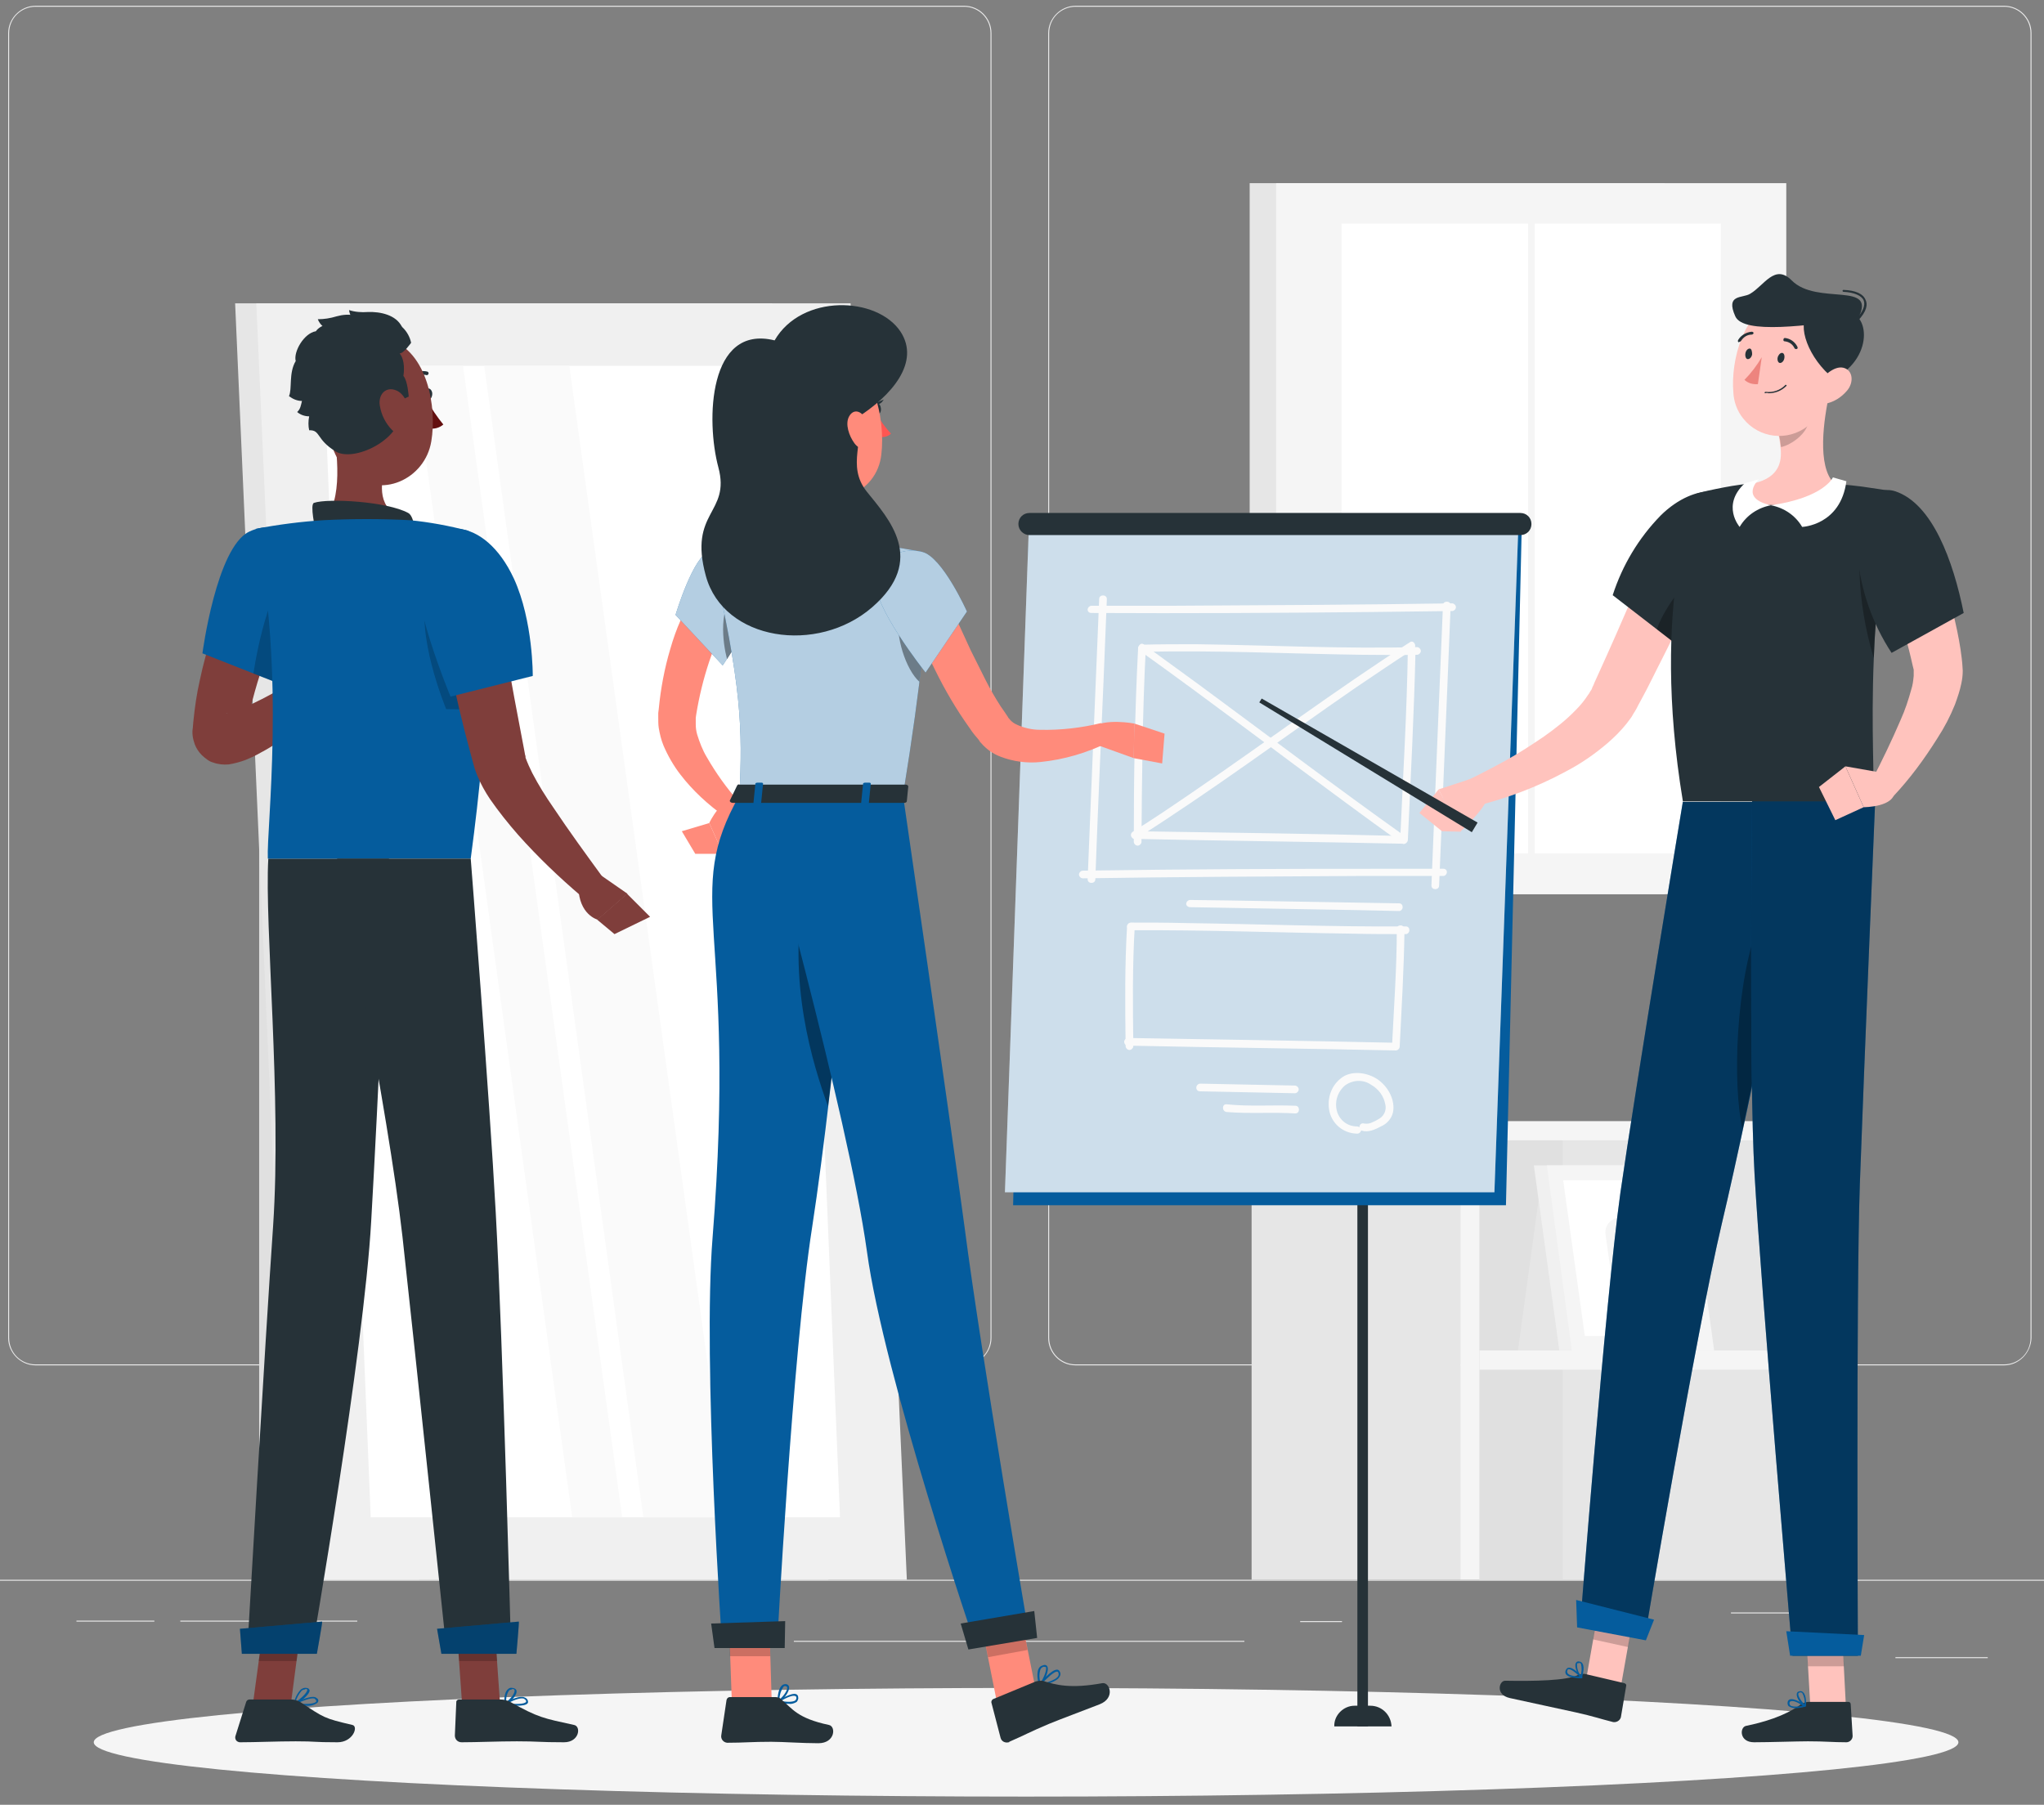 <?xml version="1.0" encoding="UTF-8"?> <svg xmlns="http://www.w3.org/2000/svg" xmlns:xlink="http://www.w3.org/1999/xlink" version="1.1" id="Layer_1" x="0px" y="0px" viewBox="0 0 425.1 375.4" style="enable-background:new 0 0 425.1 375.4;" xml:space="preserve"><rect x="0" y="0" width="425.1" height="375.4" fill="#808080" stroke="none"/> <style type="text/css"> .st0{fill:#EBEBEB;} .st1{fill:#E0E0E0;} .st2{fill:#E6E6E6;} .st3{fill:#F0F0F0;} .st4{fill:#FFFFFF;} .st5{fill:#FAFAFA;} .st6{fill:#F5F5F5;} .st7{fill:#263238;} .st8{fill:#055C9D;} .st9{opacity:0.2;fill:#055C9D;enable-background:new ;} .st10{fill:#FFC3BD;} .st11{opacity:0.2;enable-background:new ;} .st12{opacity:0.4;enable-background:new ;} .st13{opacity:0.3;enable-background:new ;} .st14{fill:#ED847E;} .st15{fill:#FF8B7B;} .st16{fill:#FF5652;} .st17{opacity:0.7;fill:#FFFFFF;enable-background:new ;} .st18{fill:#7F3E3B;} .st19{opacity:0.3;} .st20{fill:#630F0F;} </style> <g id="freepik--background-complete--inject-69"> <rect x="-36.6" y="328.6" class="st0" width="500" height="0.2"></rect> <rect x="360" y="335.4" class="st0" width="26" height="0.2"></rect> <rect x="270.4" y="337.2" class="st0" width="8.7" height="0.2"></rect> <rect x="394.2" y="344.7" class="st0" width="19.2" height="0.2"></rect> <rect x="15.9" y="337.1" class="st0" width="16.2" height="0.2"></rect> <rect x="37.5" y="337.1" class="st0" width="36.8" height="0.2"></rect> <rect x="165.1" y="341.3" class="st0" width="93.7" height="0.2"></rect> <path class="st0" d="M200.4,284H7.4c-3.1,0-5.7-2.6-5.7-5.7V6.9c0-3.1,2.6-5.7,5.7-5.7h193.1c3.2,0,5.7,2.6,5.7,5.7c0,0,0,0,0,0 v271.4C206.2,281.4,203.6,284,200.4,284z M7.4,1.4c-3,0-5.5,2.4-5.5,5.5v271.4c0,3,2.4,5.5,5.5,5.5h193.1c3,0,5.5-2.4,5.5-5.5V6.9 c0-3-2.4-5.5-5.5-5.5H7.4z"></path> <path class="st0" d="M416.8,284H223.7c-3.2,0-5.7-2.6-5.7-5.7V6.9c0-3.1,2.6-5.7,5.7-5.7h193.1c3.1,0,5.7,2.5,5.7,5.7v271.4 C422.4,281.4,419.9,284,416.8,284z M223.7,1.4c-3,0-5.5,2.4-5.5,5.5v271.4c0,3,2.4,5.5,5.5,5.5h193.1c3,0,5.5-2.4,5.5-5.5V6.9 c0-3-2.4-5.5-5.5-5.5H223.7z"></path> <rect x="53.9" y="112.9" class="st1" width="33.3" height="215.7"></rect> <polygon class="st2" points="172.3,328.6 60.6,328.6 48.9,63.1 160.6,63.1 "></polygon> <polygon class="st3" points="188.6,328.6 65.1,328.6 53.3,63.1 176.9,63.1 "></polygon> <polygon class="st4" points="77.1,315.6 67.3,76.1 164.8,76.1 174.7,315.6 "></polygon> <polygon class="st5" points="119,315.6 85.9,76.1 96.3,76.1 129.4,315.6 "></polygon> <polygon class="st5" points="133.8,315.6 100.7,76.1 118.4,76.1 151.6,315.6 "></polygon> <rect x="260.3" y="233.2" class="st2" width="43.4" height="95.4"></rect> <rect x="303.7" y="233.2" class="st6" width="76.4" height="95.4"></rect> <rect x="307.7" y="237.2" class="st2" width="68.4" height="91.4"></rect> <rect x="307.7" y="237.2" class="st1" width="17.3" height="91.4"></rect> <rect x="307.7" y="280.9" class="st6" width="70.5" height="4"></rect> <polygon class="st2" points="330.7,280.9 315.7,280.9 320.2,248 330.7,248 "></polygon> <polygon class="st3" points="352.7,280.9 324.3,280.9 319,242.4 347.4,242.4 "></polygon> <polygon class="st6" points="356.5,280.9 326.9,280.9 321.7,242.4 351.2,242.4 "></polygon> <polygon class="st4" points="329.6,277.9 325.1,245.5 348.6,245.5 353.1,277.9 "></polygon> <path class="st6" d="M335.4,267.4l-1.5-10.7c-0.2-1.6,0.9-3.1,2.6-3.4c0.1,0,0.3,0,0.4,0h2.9c1.5,0,2.7,1.1,3,2.6l1.5,10.7 c0.2,1.6-0.9,3.2-2.6,3.4c-0.1,0-0.3,0-0.4,0h-2.9C336.9,270,335.7,268.9,335.4,267.4z"></path> <rect x="259.9" y="38.1" class="st2" width="86.3" height="147.9"></rect> <rect x="265.4" y="38.1" class="st6" width="106.1" height="147.9"></rect> <rect x="279" y="46.5" class="st4" width="78.9" height="131"></rect> <rect x="317.8" y="45.1" class="st6" width="1.4" height="134"></rect> </g> <g id="freepik--Shadow--inject-69"> <ellipse id="freepik--path--inject-69" class="st6" cx="213.4" cy="362.4" rx="193.9" ry="11.3"></ellipse> </g> <g id="freepik--Board--inject-69"> <rect x="282.3" y="109.7" class="st7" width="2.2" height="249.4"></rect> <path class="st7" d="M281.7,354.8h3.3c2.4,0,4.3,1.9,4.4,4.3c0,0,0,0,0,0h-11.9C277.4,356.8,279.4,354.8,281.7,354.8z"></path> <polygon class="st8" points="210.7,250.7 313.2,250.7 316.5,109 214,109 "></polygon> <polygon class="st4" points="209,248 310.8,248 315.8,109 214,109 "></polygon> <polygon class="st9" points="209,248 310.8,248 315.8,109 214,109 "></polygon> <path class="st7" d="M214.1,111.3h102.1c1.3,0,2.3-1,2.3-2.3c0,0,0,0,0,0l0,0c0-1.3-1-2.3-2.3-2.3c0,0,0,0,0,0H214.1 c-1.3,0-2.3,1-2.3,2.3c0,0,0,0,0,0l0,0C211.8,110.3,212.9,111.3,214.1,111.3C214.1,111.3,214.1,111.3,214.1,111.3z"></path> <path class="st5" d="M227.8,182.9c0.5-13.7,1.1-27.4,1.7-41.1l0.7-17.2c0-1-1.6-1-1.6,0c-0.6,13.7-1.1,27.4-1.7,41.1l-0.7,17.2 C226.2,183.9,227.8,183.9,227.8,182.9L227.8,182.9z"></path> <path class="st5" d="M227,127.5c19.5,0.1,39,0,58.5-0.2l16.5-0.2c0.4,0,0.8-0.4,0.8-0.8s-0.4-0.8-0.8-0.8 c-19.5,0.3-39,0.4-58.5,0.5H227c-0.4,0-0.8,0.4-0.8,0.8S226.5,127.5,227,127.5L227,127.5z"></path> <path class="st5" d="M300.1,125.9c-0.6,13.7-1.1,27.4-1.7,41.1l-0.7,17.2c0,1,1.6,1,1.6,0c0.6-13.7,1.1-27.4,1.7-41.1l0.7-17.2 C301.7,124.9,300.1,124.9,300.1,125.9L300.1,125.9z"></path> <path class="st5" d="M300.2,180.7c-19.5,0-39,0-58.5,0.2c-5.5,0.1-11,0.1-16.5,0.2c-0.4,0-0.8,0.4-0.8,0.8s0.4,0.8,0.8,0.8 c19.5-0.3,39-0.4,58.5-0.5c5.5,0,11,0,16.5,0c0.4,0,0.8-0.5,0.7-0.9C300.9,181,300.6,180.7,300.2,180.7L300.2,180.7z"></path> <path class="st5" d="M247.5,188.7l34.4,0.6l9.1,0.2c0.4,0,0.8-0.5,0.7-0.9c0-0.4-0.3-0.7-0.7-0.7l-35.4-0.6l-8.1-0.1 c-0.4,0-0.8,0.4-0.8,0.8S247.1,188.7,247.5,188.7L247.5,188.7L247.5,188.7z"></path> <path class="st5" d="M249.6,227l19.7,0.4c0.4,0,0.8-0.4,0.8-0.8c0-0.4-0.4-0.8-0.8-0.8l-19.7-0.4c-0.4,0-0.8,0.4-0.8,0.8 C248.8,226.7,249.1,227,249.6,227z"></path> <path class="st5" d="M255.1,231.3c4.7,0.4,9.5,0,14.3,0.3c1,0,1-1.6,0-1.6c-4.8-0.2-9.5,0.2-14.3-0.3 C254.1,229.6,254.1,231.2,255.1,231.3z"></path> <path class="st5" d="M237.5,135.6c15.3-0.4,30.6,0.4,45.9,0.6c3.8,0,7.5,0.1,11.3,0c0.4,0,0.8-0.4,0.8-0.8s-0.4-0.8-0.8-0.8 c-15.3,0.4-30.6-0.4-45.9-0.6c-3.8,0-7.5,0-11.3,0.1c-0.4,0-0.8,0.4-0.8,0.8S237.1,135.6,237.5,135.6L237.5,135.6z"></path> <path class="st5" d="M236.3,174.5c18.6,0.4,37.1,0.6,55.7,1c0.4,0,0.8-0.4,0.8-0.8c0.6-13.2,1.3-26.4,1.6-39.7 c0-0.4-0.5-0.8-0.9-0.7c-0.4,0-0.7,0.3-0.7,0.7c-0.2,13.2-1,26.4-1.6,39.7c0.3-0.3,0.5-0.5,0.8-0.8c-18.6-0.5-37.1-0.7-55.7-1 c-0.4,0-0.8,0.4-0.8,0.8S235.9,174.5,236.3,174.5z"></path> <path class="st5" d="M237.1,135.4c14.4,10.3,28.4,21,42.7,31.5c3.9,2.9,7.8,5.7,11.7,8.5c0.9,0.6,1.6-0.8,0.8-1.4 c-14.5-10.3-28.7-21.1-43.1-31.7c-3.8-2.8-7.6-5.5-11.4-8.3C237.1,133.5,236.3,134.9,237.1,135.4L237.1,135.4z"></path> <path class="st5" d="M293.2,133.6c-15.4,9.9-30.1,20.9-45.2,31.2c-4.1,2.8-8.2,5.6-12.4,8.2c-0.9,0.6-0.1,1.9,0.8,1.4 c15.6-9.9,30.4-20.9,45.6-31.4c4-2.7,8-5.4,12-8C294.8,134.4,294,133,293.2,133.6L293.2,133.6z"></path> <path class="st5" d="M237.4,175.1c0.1-13.4,0.2-26.9,0.9-40.3c0.1-1-1.5-1-1.6,0c-0.7,13.4-0.9,26.9-0.9,40.3 c0,0.4,0.4,0.8,0.8,0.8C237,175.9,237.4,175.5,237.4,175.1z"></path> <path class="st5" d="M235.2,193.5c15.3-0.1,30.6,0.5,45.9,0.7c3.8,0.1,7.5,0.1,11.3,0.1c0.4,0,0.8-0.5,0.7-0.9 c0-0.4-0.3-0.7-0.7-0.7c-15.3,0.1-30.6-0.5-45.9-0.7c-3.8-0.1-7.5-0.1-11.3-0.1c-0.4,0-0.8,0.4-0.8,0.8S234.8,193.5,235.2,193.5 L235.2,193.5L235.2,193.5z"></path> <path class="st5" d="M234.6,217.5c18.6,0.4,37.1,0.6,55.7,1c0.4,0,0.8-0.4,0.8-0.8c0.4-8.1,0.9-16.3,1-24.5c0-0.4-0.5-0.8-0.9-0.7 c-0.4,0-0.7,0.3-0.7,0.7c0,8.2-0.6,16.3-1,24.5l0.8-0.8c-18.6-0.4-37.1-0.7-55.7-1c-0.4,0-0.8,0.4-0.8,0.8 C233.8,217.1,234.1,217.5,234.6,217.5L234.6,217.5L234.6,217.5z"></path> <path class="st5" d="M235.7,217.6c-0.1-8.3-0.2-16.6,0.3-24.9c0.1-1-1.5-1-1.6,0c-0.5,8.3-0.4,16.6-0.3,24.9c0,0.4,0.4,0.8,0.8,0.8 C235.3,218.4,235.7,218,235.7,217.6z"></path> <path class="st5" d="M282.2,234.3c-1.9,0-3.5-1.2-4.1-3c-0.6-2,0-4.1,1.6-5.5c1.6-1.2,3.8-1.3,5.4-0.2c1.6,0.9,2.7,2.4,3,4.1 c0.3,1.1-0.2,2.3-1.1,2.9c-0.5,0.3-1,0.6-1.5,0.8c-0.5,0.3-1.2,0.4-1.8,0.3c-1-0.3-1.4,1.2-0.4,1.5c1.3,0.4,2.8-0.3,3.9-0.9 c1.2-0.5,2.2-1.6,2.5-2.9c0.5-2.5-0.9-5.1-2.8-6.6s-5-2.2-7.3-1c-2.4,1.4-3.6,4.1-3.2,6.9c0.4,2.9,2.9,5.1,5.9,5.1 c0.4,0,0.8-0.4,0.8-0.8C283,234.6,282.6,234.3,282.2,234.3L282.2,234.3z"></path> </g> <g id="freepik--character-3--inject-69"> <polygon class="st10" points="337.1,350.8 329.9,349.2 332.9,332.2 340.1,333.9 "></polygon> <path class="st7" d="M329.7,348.2l8.1,1.9c0.3,0.1,0.5,0.3,0.4,0.6l-1.1,6.5c-0.2,0.7-0.9,1.1-1.6,1c-2.8-0.7-4.1-1.2-7.7-2 c-2.2-0.5-10.7-2.3-13.8-3s-2.2-3.7-0.9-3.6c6,0.1,12.7,0,15.1-1.2C328.8,348.2,329.3,348.1,329.7,348.2z"></path> <polygon class="st11" points="340.1,333.9 332.9,332.2 331.3,341 338.6,342.6 "></polygon> <path class="st8" d="M350,166.7c0,0-10,60.4-13,81.4c-3.2,23-8.4,90.4-8.4,90.4l13.4,2.5c0,0,10.8-64.1,16.1-86.5 c5.8-24.3,18.4-87.7,18.4-87.7H350z"></path> <path class="st12" d="M350,166.7c0,0-10,60.4-13,81.4c-3.2,23-8.4,90.4-8.4,90.4l13.4,2.5c0,0,10.8-64.1,16.1-86.5 c5.8-24.3,18.4-87.7,18.4-87.7H350z"></path> <path class="st13" d="M366,191.4c-5.1,12.8-5.7,34.5-3.6,43.4c3.1-14.6,6.7-32.1,9.5-45.7C370.9,185.6,369.2,183.6,366,191.4z"></path> <polygon class="st8" points="342.3,341.2 328,338.5 327.8,332.8 344,336.9 "></polygon> <path class="st8" d="M326.9,348.9c0.7,0.1,1.3,0.2,2,0.2c0.1,0,0.1,0,0.2-0.1c0-0.1,0-0.1,0-0.2c-0.2-0.2-1.9-2.1-2.9-1.9 c-0.2,0-0.4,0.2-0.5,0.4c-0.2,0.3-0.2,0.7,0,1C326,348.6,326.4,348.8,326.9,348.9z M328.5,348.7c-1.4,0-2.3-0.3-2.5-0.7 c-0.1-0.2-0.1-0.4,0-0.6c0-0.1,0.1-0.2,0.2-0.2C326.7,347.1,327.8,348,328.5,348.7L328.5,348.7z"></path> <path class="st8" d="M328.8,349.1L328.8,349.1c0.1,0,0.2-0.1,0.2-0.1c0-0.1,0.7-2.1,0.1-3c-0.1-0.2-0.4-0.4-0.7-0.4 c-0.3-0.1-0.6,0.1-0.7,0.4C327.4,346.7,328.1,348.4,328.8,349.1L328.8,349.1z M328.5,345.9c0.1,0,0.3,0.1,0.3,0.2 c0.2,0.8,0.2,1.6-0.1,2.4c-0.5-0.7-0.8-1.6-0.7-2.5C328.1,346,328.3,345.9,328.5,345.9L328.5,345.9z"></path> <path class="st10" d="M357.7,110.1c-2.4,6.1-5,12-7.7,17.9c-1.4,3-2.7,5.9-4.2,8.8s-2.9,5.9-4.5,8.8l-0.6,1.1l-0.3,0.6l-0.4,0.7 c-0.3,0.4-0.5,0.9-0.8,1.3c-0.3,0.4-0.6,0.8-0.9,1.2c-1.2,1.5-2.5,2.8-4,4.1c-2.7,2.3-5.6,4.3-8.7,5.9c-5.9,3.2-12.3,5.6-18.8,7.2 l-1.8-5.3c2.7-1.3,5.6-2.8,8.3-4.3s5.3-3.2,7.8-4.9c2.4-1.7,4.7-3.5,6.7-5.6c0.9-0.9,1.8-2,2.5-3.1c0.2-0.2,0.3-0.5,0.5-0.8 c0.2-0.2,0.3-0.5,0.4-0.8l0.2-0.4l0.2-0.5l0.5-1.1c2.6-5.7,5.2-11.6,7.7-17.4l7.5-17.7L357.7,110.1z"></path> <path class="st7" d="M345.4,107.2c7.2-7.1,16.3-6.5,16.2,0.9c-1,10.8-6.7,17.5-12.1,26.6l-14.1-10.9 C337.4,117.6,340.8,111.9,345.4,107.2z"></path> <polygon class="st10" points="383.9,354.9 376.5,354.9 375.5,337.7 383,337.7 "></polygon> <path class="st7" d="M376.1,354h8.3c0.3,0,0.5,0.2,0.5,0.5c0,0,0,0,0,0l0.4,6.6c0,0.7-0.6,1.3-1.3,1.3c-2.9,0-4.3-0.2-8-0.2 c-2.2,0-8.1,0.2-11.2,0.2s-3-3.1-1.7-3.4c5.9-1.2,9.5-3,11.6-4.6C375.2,354.2,375.7,354,376.1,354z"></path> <polygon class="st11" points="383,337.7 375.5,337.7 376,346.6 383.5,346.6 "></polygon> <path class="st8" d="M364.4,166.3c0,0-0.7,56.7,0.5,77.9c1.3,23.2,7.9,100.2,7.9,100.2h13.6c0,0-0.4-75.1,0.4-98.1 c0.9-25,3.2-80,3.2-80L364.4,166.3z"></path> <path class="st12" d="M364.4,166.3c0,0-0.7,56.7,0.5,77.9c1.3,23.2,7.9,100.2,7.9,100.2h13.6c0,0-0.4-75.1,0.4-98.1 c0.9-25,3.2-80,3.2-80L364.4,166.3z"></path> <polygon class="st8" points="387,344.4 372.3,344.4 371.5,339.3 387.7,340.1 "></polygon> <path class="st8" d="M373.4,355.3c0.7,0,1.3-0.1,2-0.3c0.1,0,0.1-0.1,0.1-0.1c0-0.1,0-0.1-0.1-0.2c-0.2-0.2-2.3-1.6-3.2-1.2 c-0.2,0.1-0.4,0.3-0.4,0.5c-0.1,0.3,0,0.7,0.2,0.9C372.5,355.2,373,355.3,373.4,355.3z M374.9,354.8c-1.3,0.3-2.3,0.2-2.6-0.1 c-0.1-0.2-0.2-0.4-0.1-0.6c0-0.1,0.1-0.2,0.2-0.2C372.9,353.6,374.1,354.2,374.9,354.8L374.9,354.8z"></path> <path class="st8" d="M375.4,355L375.4,355c0.1,0,0.2-0.1,0.2-0.1c0-0.1,0.2-2.2-0.6-2.9c-0.2-0.2-0.5-0.3-0.7-0.2 c-0.3,0-0.6,0.2-0.6,0.5C373.5,353.1,374.6,354.6,375.4,355L375.4,355z M374.4,352c0.1,0,0.3,0.1,0.4,0.1c0.4,0.7,0.6,1.5,0.5,2.4 c-0.6-0.5-1.4-1.7-1.3-2.2C374,352.2,374.1,352.1,374.4,352L374.4,352z"></path> <path class="st13" d="M353.7,118.1c1.9-1.8,4.2-3.1,6.7-4c-2.1,7.5-6.6,13.3-11,20.5l-4.8-3.7C345.7,127.3,349.8,121.5,353.7,118.1 z"></path> <path class="st10" d="M307.7,161.4l-8.5,2.8l4.5,8.8c0,0,4.6-4.2,5.5-6.6L307.7,161.4z"></path> <polygon class="st10" points="295.2,169.1 299.9,172.9 303.8,173 299.2,164.2 "></polygon> <polygon class="st7" points="306.1,173.1 261.9,146.1 262.4,145.3 307.3,171.1 "></polygon> <path class="st7" d="M350,166.7h39.6c0.3-3.5-0.5-15.1,0.1-29.7c0.4-10.9,1.7-21.7,3.9-32.3c0.2-0.8,0.4-1.6,0.5-2.4 c0,0-2-0.4-4.9-0.8c-2.4-0.4-5.4-0.7-8.3-0.9c-5.6-0.3-11.2-0.3-16.9,0c-2.6,0.2-5.1,0.7-7.1,1.1c-2.6,0.5-4.1,1-4.1,1 S343.1,125,350,166.7z"></path> <path class="st13" d="M389.7,136.9c0.4-10.9,1.7-21.7,3.9-32.3c-2.6-0.2-5.5,0.5-6.3,4.8C386.5,114,385.9,124.3,389.7,136.9z"></path> <path class="st10" d="M398.7,107.5c0.6,1.2,1.2,2.3,1.7,3.5s1,2.3,1.5,3.5c1,2.3,1.8,4.7,2.6,7.2c0.8,2.4,1.5,4.9,2.1,7.5 c0.6,2.6,1.1,5.2,1.4,7.8l0.1,1c0,0.4,0.1,1,0.1,1.5c0,0.9-0.1,1.8-0.3,2.7c-0.3,1.5-0.8,2.9-1.3,4.3c-1,2.5-2.2,4.8-3.7,7.1 c-2.7,4.3-5.7,8.4-9.2,12.1l-4.5-3.2c2.2-4.2,4.3-8.6,6.1-12.8c0.9-2,1.6-4.1,2.2-6.3c0.3-0.9,0.4-1.8,0.5-2.8c0-0.3,0-0.7,0-1 c0-0.1,0-0.1,0-0.1v-0.1v-0.1l-0.2-0.8c-1-4.5-2.2-8.8-3.9-13.1c-0.8-2.2-1.7-4.4-2.6-6.5s-1.9-4.4-2.8-6.4L398.7,107.5z"></path> <path class="st7" d="M394.2,102.2c7.7,2.6,12,14.4,14.2,25.3l-15,8.3c-4-6.1-6.4-13-7.1-20.3C384.8,106.2,389.4,100.6,394.2,102.2z "></path> <path class="st10" d="M364.9,100.5c4.9-1.2,5.8-4.2,5.4-7.5c-0.1-0.8-0.2-1.7-0.4-2.5l6.1-5.1l4.5-3.7c-1.2,5.4-2.7,15.3,1,18.9 c0,0-4.1,5-13.9,4.4C359.1,104.5,364.9,100.5,364.9,100.5z"></path> <path class="st4" d="M381.2,99.3c0,0-1.8,4.2-12.9,5.8c2.7,0.5,5.1,2.1,6.5,4.5c0,0,8-0.3,9.2-9.5L381.2,99.3z"></path> <path class="st4" d="M365.8,99.7c0,0-4.2,3.9,2.5,5.4c-2.7,0.5-5.1,2.1-6.5,4.5c0,0-3.9-4.5,1.1-9.1L365.8,99.7z"></path> <path class="st11" d="M370,90.5c0.2,0.8,0.3,1.6,0.4,2.5c2.3-0.5,5.4-2.9,5.7-5.2c0.1-0.8,0.1-1.6,0.1-2.3L370,90.5z"></path> <path class="st10" d="M382.4,73.8c-1.6,7.2-2.1,11.5-6.4,14.8c-4.2,3.3-10.2,2.6-13.5-1.6c-1.2-1.5-1.9-3.4-2-5.3 c-0.6-6.7,2.1-17.4,9.7-19.4c5.1-1.5,10.5,1.4,12.1,6.5C382.8,70.4,382.8,72.2,382.4,73.8z"></path> <path class="st7" d="M386.4,66.3c-10.5,1.4-23.8,3.3-25.5-0.5c-2.1-4.7,1.5-3.7,3.1-4.7c2.9-1.7,5.1-6.3,8.6-2.8 C377.9,63.7,390.6,58.3,386.4,66.3z"></path> <path class="st7" d="M386.2,66.8c-0.1,0-0.1,0-0.2-0.1c-0.1-0.1-0.1-0.2,0-0.3c0,0,0,0,0,0c1.4-1.5,2-2.9,1.6-3.9s-2-1.7-4.2-1.8 c-0.1,0-0.2-0.1-0.2-0.2c0,0,0,0,0,0c0-0.1,0.1-0.2,0.2-0.2c2.5,0.1,4.1,0.8,4.6,2.1c0.4,0.8,0.4,2.3-1.7,4.4 C386.4,66.8,386.3,66.8,386.2,66.8z"></path> <path class="st7" d="M376.1,65.2c-2.5,2.4,0,9.4,5.3,13.6c9-4.8,7-15,2-13.6C378.4,66.6,376.1,65.2,376.1,65.2z"></path> <path class="st10" d="M384.1,81.3c-1.2,1.4-2.8,2.4-4.6,2.7c-2.3,0.4-2.8-1.7-1.6-3.8c1-1.8,3.5-4.2,5.5-3.7S385.6,79.6,384.1,81.3 z"></path> <path class="st7" d="M371.1,74.5c-0.1,0.6-0.5,1-0.9,1s-0.6-0.6-0.5-1.1s0.5-1,0.9-1S371.2,73.9,371.1,74.5z"></path> <path class="st7" d="M364.4,73.7c-0.1,0.6-0.5,1-0.9,1s-0.6-0.6-0.5-1.2s0.5-1,0.9-1S364.4,73.2,364.4,73.7z"></path> <path class="st14" d="M366.4,74.3c-1,1.7-2.2,3.3-3.6,4.7c0.7,0.7,1.8,1,2.8,0.9L366.4,74.3z"></path> <path class="st7" d="M367.8,81.8c1.4,0,2.7-0.5,3.7-1.5c0.1-0.1,0.1-0.2,0-0.2c-0.1-0.1-0.2-0.1-0.2,0c0,0,0,0,0,0 c-1.1,1.1-2.6,1.6-4.1,1.4c-0.1,0-0.2,0.1-0.2,0.1c0,0,0,0,0,0c0,0.1,0,0.2,0.1,0.2c0,0,0,0,0,0C367.3,81.7,367.6,81.7,367.8,81.8z "></path> <path class="st7" d="M373.5,72.6c0.1,0,0.1,0,0.2,0c0.2-0.1,0.2-0.3,0.1-0.5c-0.5-1-1.5-1.7-2.6-1.8c-0.2,0-0.3,0.2-0.3,0.4 c0,0.2,0.1,0.3,0.3,0.3c0.9,0.1,1.6,0.6,2,1.4C373.3,72.6,373.4,72.6,373.5,72.6z"></path> <path class="st7" d="M361.8,71.1c0.1,0,0.2-0.1,0.3-0.2c0.5-0.8,1.3-1.3,2.2-1.3c0.2,0,0.4-0.2,0.4-0.3c0,0,0,0,0,0 c0-0.2-0.2-0.3-0.4-0.3l0,0l0,0c-1.1,0.1-2.2,0.7-2.8,1.7c-0.1,0.2-0.1,0.4,0.1,0.5c0,0,0,0,0,0C361.7,71.1,361.8,71.1,361.8,71.1z "></path> <path class="st10" d="M391.2,160.7l-7.4-1.3l3.8,8.5c0,0,6.7,0,6.4-3.5L391.2,160.7z"></path> <polygon class="st10" points="378.3,163.7 381.7,170.6 387.6,167.9 383.8,159.4 "></polygon> </g> <g id="freepik--character-2--inject-69"> <path class="st15" d="M151.8,127.7l-0.3,0.4l-0.3,0.6l-0.6,1.2c-0.4,0.8-0.8,1.6-1.1,2.5c-0.7,1.7-1.4,3.4-2,5.2 c-1.2,3.6-2.1,7.3-2.7,11l-0.1,0.7c0,0.1,0,0.2,0,0.3v0.2c0,0.3,0,0.6,0,0.9c0,0.7,0.1,1.4,0.3,2.1c0.5,1.6,1.1,3.2,2,4.7 c1.9,3.3,4.1,6.4,6.6,9.2l-2.8,3.2c-3.5-2.5-6.7-5.4-9.3-8.8c-1.4-1.8-2.6-3.9-3.5-6c-0.5-1.2-0.8-2.5-1-3.7 c-0.1-0.7-0.1-1.4-0.1-2.1v-0.5c0-0.2,0-0.3,0-0.5l0.1-0.8c0.4-4.2,1.2-8.5,2.4-12.5c0.6-2.1,1.3-4.1,2.2-6.1c0.4-1,0.9-2,1.4-3 c0.3-0.5,0.5-1,0.8-1.5l0.4-0.7c0.2-0.3,0.3-0.5,0.5-0.9L151.8,127.7z"></path> <path class="st15" d="M154,170l-3.6,7.6l-2.9-6.4c0,0,2.6-5.6,6-5.1L154,170z"></path> <polygon class="st15" points="144.6,177.6 141.8,172.9 147.5,171.2 150.4,177.6 "></polygon> <path class="st8" d="M164.1,354.4c-0.7,0-1.5-0.1-2.2-0.3c-0.1,0-0.2-0.1-0.2-0.2c0,0,0-0.1,0.1-0.1c0.3-0.2,2.8-1.8,3.8-1.4 c0.2,0.1,0.4,0.3,0.4,0.6c0.1,0.4-0.1,0.7-0.3,1C165.2,354.3,164.6,354.5,164.1,354.4z M162.4,353.8c1.5,0.3,2.6,0.2,3-0.1 c0.2-0.2,0.3-0.5,0.2-0.7c0-0.1-0.1-0.2-0.2-0.2C164.9,352.5,163.4,353.2,162.4,353.8L162.4,353.8z"></path> <path class="st8" d="M161.9,354.1h-0.1c-0.1,0-0.1-0.1-0.1-0.2c0-0.1,0-2.5,0.9-3.3c0.2-0.2,0.5-0.3,0.8-0.3c0.3,0,0.6,0.2,0.7,0.5 C164.3,351.9,162.8,353.7,161.9,354.1L161.9,354.1z M163.3,350.7c-0.2,0-0.3,0.1-0.4,0.2c-0.5,0.8-0.8,1.7-0.8,2.6 c0.8-0.6,1.8-2,1.6-2.6C163.7,350.9,163.7,350.8,163.3,350.7L163.3,350.7z"></path> <path class="st8" d="M216.2,350.7c-0.1,0-0.1,0-0.2-0.1c-0.1-0.1-0.1-0.2,0-0.2c0.3-0.3,2.6-3.1,3.8-3.1h0.1c0.2,0,0.4,0.2,0.5,0.4 c0.2,0.3,0.2,0.7,0,1C219.9,349.8,217.5,350.4,216.2,350.7L216.2,350.7z M219.8,347.7c-0.6,0-2.1,1.4-3.1,2.5 c1.8-0.4,3.1-1,3.4-1.6c0.1-0.2,0.1-0.5,0-0.7C220.1,347.8,220,347.7,219.8,347.7L219.8,347.7z"></path> <path class="st8" d="M216.2,350.7L216.2,350.7c-0.1,0-0.1-0.1-0.1-0.1c0-0.1-0.7-2.2-0.1-3.5c0.2-0.4,0.5-0.6,0.9-0.7 c0.5-0.2,0.8,0,0.9,0.2c0.5,0.8-0.6,3.2-1.4,4C216.4,350.7,216.3,350.7,216.2,350.7z M217.2,346.7c-0.1,0-0.2,0-0.2,0 c-0.3,0.1-0.5,0.3-0.6,0.5c-0.3,0.9-0.3,1.9,0,2.8c0.7-1,1.4-2.8,1.1-3.3C217.4,346.8,217.3,346.7,217.2,346.7L217.2,346.7z"></path> <path class="st15" d="M162.5,93.5c1,5,3.2,15.8-0.3,19.1c0,0,1.4,5,10.6,5c10.2,0,4.9-5,4.9-5c-5.6-1.3-5.4-5.4-4.4-9.3L162.5,93.5 z"></path> <path class="st7" d="M179.4,81.8c-0.1,0-0.1,0-0.2,0c-0.2-0.1-0.3-0.3-0.2-0.5c0,0,0,0,0,0c0.5-1.2,1.6-2,2.9-2.2 c0.2,0,0.4,0.1,0.4,0.4c0,0.2-0.1,0.4-0.4,0.4l0,0c-1,0.2-1.8,0.9-2.3,1.8C179.7,81.8,179.6,81.8,179.4,81.8z"></path> <path class="st16" d="M182.4,86.2c0.8,1.5,1.8,2.8,2.9,4c-0.6,0.6-1.5,0.8-2.3,0.7L182.4,86.2z"></path> <path class="st7" d="M181.7,85.1c0.1,0.7,0.5,1.2,0.9,1.1s0.7-0.6,0.6-1.3s-0.5-1.2-0.9-1.1S181.6,84.4,181.7,85.1z"></path> <path class="st7" d="M182.2,83.8l1.6-0.7C183.7,83.2,183.1,84.5,182.2,83.8z"></path> <polygon class="st15" points="207.3,353.9 215.5,352 211.7,333 203.5,334.8 "></polygon> <polygon class="st15" points="152.2,353.9 160.5,353.9 159.9,334.5 151.5,334.5 "></polygon> <path class="st7" d="M161.2,353h-9.4c-0.3,0-0.6,0.2-0.7,0.6l-1.1,7.4c-0.1,0.7,0.4,1.4,1.2,1.5c0.1,0,0.1,0,0.2,0 c3.3,0,4.9-0.2,9-0.2c2.6,0,6.3,0.3,9.8,0.3s3.7-3.5,2.2-3.8c-6.6-1.4-7.6-3.4-9.8-5.2C162.2,353.1,161.7,353,161.2,353z"></path> <path class="st7" d="M215.3,349.8l-8.7,3.6c-0.3,0.1-0.5,0.5-0.4,0.8l1.9,7.3c0.2,0.7,0.9,1.1,1.7,0.9c0.1,0,0.1,0,0.1-0.1 c3-1.3,4.4-2.1,8.2-3.7c2.4-1,7.3-2.8,10.6-4.1s2.1-4.6,0.6-4.4c-6.6,1.2-9.7,0.4-12.5-0.5C216.3,349.6,215.8,349.6,215.3,349.8z"></path> <polygon class="st11" points="211.7,333 213.7,343.2 205.5,344.7 203.5,334.8 "></polygon> <polygon class="st11" points="151.5,334.5 159.9,334.5 160.2,344.5 151.8,344.5 "></polygon> <path class="st8" d="M147.7,114.6c-3.5,0.8-7.2,13.3-7.2,13.3l9.8,10.5c0,0,8.2-11.8,6.5-16.1C155.2,117.7,151.9,113.7,147.7,114.6 z"></path> <path class="st17" d="M147.7,114.6c-3.5,0.8-7.2,13.3-7.2,13.3l9.8,10.5c0,0,8.2-11.8,6.5-16.1 C155.2,117.7,151.9,113.7,147.7,114.6z"></path> <path class="st12" d="M153.3,122.5c1.8-1.6,3-1.1,3.8,0.1c0.8,3.7-3.9,11.5-5.9,14.5C150.3,133.6,149.3,126.2,153.3,122.5z"></path> <path class="st8" d="M191.8,114.8c0,0,4,1.4-4,50.6h-34c0.6-13.8,0.6-22.4-6-50.8c4.8-1,9.6-1.6,14.4-1.9c5.1-0.4,10.3-0.4,15.4,0 C184.3,113.3,191.8,114.8,191.8,114.8z"></path> <path class="st17" d="M191.8,114.8c0,0,4,1.4-4,50.6h-34c0.6-13.8,0.6-22.4-6-50.8c4.8-1,9.6-1.6,14.4-1.9c5.1-0.4,10.3-0.4,15.4,0 C184.3,113.3,191.8,114.8,191.8,114.8z"></path> <path class="st12" d="M192.1,133.7c-0.2,2.4-0.5,5.1-0.9,8.1c-2.8-2.5-5.1-9.6-4.2-13.8C189,129.6,190.7,131.5,192.1,133.7z"></path> <path class="st15" d="M196.4,123c1.7,4.1,3.6,8.2,5.5,12.3c1,2,2,4,3,6s2.1,3.9,3.2,5.6c0.3,0.4,0.6,0.9,0.9,1.3l0.4,0.6l0.2,0.3 l0.1,0.2l0.1,0.1c0.4,0.5,0.8,0.9,1.4,1.2c1.6,0.8,3.4,1.2,5.1,1.2c4.3,0.1,8.6-0.4,12.7-1.4l1.5,4c-4.4,2.2-9.2,3.6-14.1,4.1 c-2.8,0.3-5.7-0.1-8.3-1.1c-1.6-0.6-3-1.6-4.1-2.9l-0.2-0.2l-0.1-0.2l-0.3-0.4l-0.6-0.7c-0.4-0.5-0.8-1-1.1-1.5 c-2.8-3.9-5.2-8-7.3-12.3c-2.1-4.2-4.1-8.4-5.8-12.8L196.4,123z"></path> <path class="st8" d="M191.8,114.8c4.2,1,9.3,12.4,9.3,12.4l-8.6,12.7c0,0-11.5-14.5-10.1-18.9C183.7,116.4,186.7,113.6,191.8,114.8 z"></path> <path class="st17" d="M191.8,114.8c4.2,1,9.3,12.4,9.3,12.4l-8.6,12.7c0,0-11.5-14.5-10.1-18.9 C183.7,116.4,186.7,113.6,191.8,114.8z"></path> <path class="st15" d="M228.3,155l7.5,2.7l0.1-7.2c0,0-6.2-1.2-9,0.9L228.3,155z"></path> <polygon class="st15" points="241.7,158.8 242.2,152.6 235.9,150.5 235.8,157.7 "></polygon> <path class="st15" d="M158.9,85.6c1.5,8.2,2,11.7,6.7,15.4c7,5.6,16.8,1.9,17.7-6.5c0.9-7.6-1.8-19.7-10.2-22 c-6-1.7-12.3,1.9-13.9,7.9C158.6,82,158.5,83.8,158.9,85.6z"></path> <path class="st7" d="M177.9,87.1c2.4,4.1-2.1,9.6,2.4,15.2s12.5,14.1,1.1,24s-30.9,7-34.6-6.5s5.2-12.9,2.6-22.6 s-2.1-29.8,11.7-26.4c5.6-9.7,21.3-9.2,26.2-1.8C191.4,75.3,185.6,82.3,177.9,87.1z"></path> <path class="st15" d="M180,87.1c0.7,1.4,0.9,3,0.7,4.6c-0.3,2-1.9,2-3,0.5s-2-4-1.1-5.6S179.1,85.4,180,87.1z"></path> <path class="st8" d="M178.8,165.4c0,0-4.9,57.5-9.9,89.9c-4.1,26.2-7.3,87.3-7.3,87.3h-11.4c0,0-4.1-59.3-2-85.2 c5.2-65.5-6.4-70.8,5.6-92L178.8,165.4z"></path> <path class="st12" d="M167.3,184.8c3,4.3,7,9.3,8.3,14.6c-1,9.7-2.1,20.4-3.4,30.7C169.1,221.5,163.6,204.3,167.3,184.8z"></path> <path class="st8" d="M187.8,165.4c0,0,9.4,64.5,12.8,89.8c3.4,26.4,13.5,85.4,13.5,85.4l-11.2,1.7c0,0-19.1-56.1-22.6-82 c-3.9-28.2-22.6-95-22.6-95L187.8,165.4z"></path> <polygon class="st7" points="215.7,340.7 201.4,343.1 199.8,337.7 215.1,335.1 "></polygon> <polygon class="st7" points="163.2,342.8 148.6,342.8 147.9,337.7 163.3,337.2 "></polygon> <path class="st7" d="M153.3,163.4l-1.5,3.1c-0.1,0.2,0.2,0.5,0.6,0.5H188c0.3,0,0.6-0.1,0.6-0.4l0.3-3c0-0.2-0.2-0.4-0.6-0.4h-34.5 C153.6,163.1,153.4,163.2,153.3,163.4z"></path> <path class="st8" d="M157.9,167.2H157c-0.2,0-0.3-0.1-0.3-0.2l0.4-4c0-0.1,0.2-0.2,0.4-0.2h0.9c0.2,0,0.3,0.1,0.3,0.2l-0.4,4 C158.2,167.1,158.1,167.2,157.9,167.2z"></path> <path class="st8" d="M180.3,167.2h-0.9c-0.2,0-0.3-0.1-0.3-0.2l0.4-4c0-0.1,0.2-0.2,0.4-0.2h0.9c0.2,0,0.3,0.1,0.3,0.2l-0.4,4 C180.6,167.1,180.4,167.2,180.3,167.2z"></path> </g> <g id="freepik--character-1--inject-69"> <path class="st18" d="M61.2,121.5c-1,2.3-2.1,4.9-3,7.4c-0.9,2.5-1.9,5-2.8,7.5c-1.8,4.9-3.2,9.9-4.2,15l-0.2,0.9 c0-0.5-0.1-0.9-0.3-1.4c-0.1-0.2-0.2-0.5-0.4-0.7c-0.2-0.3-0.4-0.5-0.6-0.7c-0.2-0.2-0.5-0.4-0.7-0.6c-0.2-0.1-0.5-0.2-0.7-0.3 c-0.4-0.2-0.8-0.2-1.2-0.2c-0.1,0.1,0.3,0,0.7-0.1c0.5-0.1,1-0.3,1.5-0.5c2.4-1,4.7-2.1,6.9-3.3c4.7-2.5,9.5-5.4,14.2-8.1l3.6,4.7 c-4.1,4-8.4,7.7-13,11.1c-2.4,1.8-4.9,3.4-7.6,4.8c-0.7,0.4-1.5,0.7-2.4,1.1c-1.1,0.4-2.2,0.7-3.4,0.9c-1.1,0.1-2.2,0-3.3-0.4 c-0.4-0.1-0.8-0.3-1.2-0.6c-0.4-0.3-0.8-0.6-1.1-0.9c-0.7-0.7-1.2-1.5-1.5-2.3c-0.4-1.1-0.6-2.3-0.4-3.4l0.1-1.2 c0.3-3,0.7-5.9,1.4-8.9c0.6-2.9,1.4-5.7,2.2-8.5s1.8-5.5,2.8-8.2c0.5-1.3,1.1-2.7,1.6-4s1.1-2.6,1.8-4L61.2,121.5z"></path> <path class="st18" d="M69.2,136.9l2.8-5.1l6.5,7.7c0,0-3.1,3.2-6.9,2.6L69.2,136.9z"></path> <polygon class="st18" points="77,126.8 82.1,133.4 78.6,139.4 72.1,131.7 "></polygon> <path class="st8" d="M63.6,354.8c-0.8,0-1.6-0.1-2.4-0.2c-0.1,0-0.1-0.1-0.1-0.1c0-0.1,0-0.2,0.1-0.2c0.1-0.1,3-1.6,4.3-1.3 c0.2,0.1,0.4,0.2,0.6,0.4c0.2,0.3,0.1,0.6-0.1,0.8C65.3,354.7,64.5,354.9,63.6,354.8z M61.8,354.3c1.4,0.2,3.4,0.2,3.9-0.3 c0.1-0.1,0.1-0.2,0-0.4c-0.1-0.1-0.2-0.2-0.3-0.3C64.6,353.1,62.9,353.8,61.8,354.3z"></path> <path class="st8" d="M61.3,354.6c0,0-0.1,0-0.1,0c0,0-0.1-0.1-0.1-0.2c0.2-1.1,0.7-2.2,1.5-3c0.3-0.2,0.7-0.4,1.1-0.3 c0.5,0,0.6,0.3,0.7,0.5C64.4,352.5,62.3,354.2,61.3,354.6L61.3,354.6z M63.5,351.4c-0.2,0-0.5,0.1-0.7,0.2 c-0.6,0.7-1.1,1.5-1.3,2.4c1-0.6,2.4-1.9,2.4-2.5c0,0,0-0.2-0.3-0.2H63.5z"></path> <polygon class="st18" points="52.6,354.4 60.5,354.4 62.9,336.1 55.1,336.1 "></polygon> <path class="st7" d="M60.5,353.5h-8.6c-0.3,0-0.6,0.2-0.7,0.5l-2.2,7c-0.2,0.5,0,1.1,0.5,1.3c0.2,0.1,0.3,0.1,0.5,0.1 c3.1,0,7.6-0.2,11.5-0.2c4.6,0,3.3,0.2,8.7,0.2c3.2,0,4.4-3.3,3.1-3.6c-6-1.4-5.9-1.5-10.9-4.8C61.8,353.7,61.2,353.5,60.5,353.5z"></path> <polygon class="st11" points="62.9,336.1 61.7,345.5 53.8,345.5 55.1,336.1 "></polygon> <path class="st7" d="M80.9,178.6c0,0-2.3,51.4-3.7,75.4c-1.5,27-12.4,89.7-12.4,89.7H51.4c0,0,3.7-64.2,5.4-88.7 c1.8-26.8-1.8-62.5-1-76.4L80.9,178.6z"></path> <path class="st8" d="M67,337.3c0.1,0-1.1,6.7-1.1,6.7H50.3l-0.4-5.2L67,337.3z"></path> <g class="st19"> <path d="M67,337.3c0.1,0-1.1,6.7-1.1,6.7H50.3l-0.4-5.2L67,337.3z"></path> </g> <path class="st7" d="M88.4,82c0,0.6,0.4,1.1,0.8,1.1s0.7-0.6,0.7-1.2s-0.4-1.1-0.8-1.1S88.4,81.4,88.4,82z"></path> <path class="st20" d="M88.8,83.1c0.9,1.9,2.1,3.6,3.4,5.2c-0.8,0.7-1.9,1-3,0.8L88.8,83.1z"></path> <path class="st7" d="M85.9,78.7c-0.1,0-0.2,0-0.3-0.1c-0.1-0.1-0.1-0.4,0-0.5c0.9-0.8,2.1-1.1,3.3-0.8c0.2,0.1,0.3,0.3,0.2,0.5 c-0.1,0.2-0.3,0.3-0.5,0.2l0,0c-0.9-0.2-1.9,0.1-2.6,0.7C86,78.6,86,78.6,85.9,78.7z"></path> <path class="st18" d="M69.1,88c1.1,5.8,2.3,16.4-1.8,20.2c0,0,1.6,5.9,12.3,5.9c11.8,0,5.6-5.9,5.6-5.9c-6.4-1.5-6.3-6.3-5.2-10.8 L69.1,88z"></path> <path class="st7" d="M65.3,104.6c-0.9,0.3,0.3,5.6,0.3,5.6s1.5,3.7,19.8,2.4c1.4-0.1,0.9-5.2-0.5-5.9 C80.5,104.3,68.2,103.6,65.3,104.6z"></path> <path class="st8" d="M107.5,354.8c-0.8,0-1.6-0.1-2.5-0.2c-0.1,0-0.2-0.1-0.2-0.1c0-0.1,0-0.1,0.1-0.2c0.1-0.1,2.6-1.6,4-1.3 c0.3,0.1,0.5,0.2,0.7,0.4c0.3,0.4,0.2,0.7,0.2,0.8C109.5,354.7,108.5,354.8,107.5,354.8z M105.6,354.3c1.5,0.2,3.5,0.2,3.8-0.3 c0-0.1,0.1-0.2-0.1-0.4c-0.1-0.1-0.2-0.2-0.4-0.3C108,353.1,106.5,353.8,105.6,354.3z"></path> <path class="st8" d="M105.1,354.6c0,0-0.1,0-0.1,0c-0.1,0-0.1-0.1-0.1-0.2c0-0.1-0.2-2.2,0.7-3c0.3-0.3,0.6-0.4,1-0.3 c0.3,0,0.7,0.2,0.8,0.5C107.7,352.5,106.1,354.2,105.1,354.6L105.1,354.6z M106.5,351.4c-0.2,0-0.4,0.1-0.6,0.2 c-0.5,0.7-0.7,1.6-0.6,2.4c0.9-0.6,1.9-1.9,1.7-2.5c0,0-0.1-0.2-0.4-0.2H106.5z"></path> <polygon class="st18" points="96.1,354.4 104,354.4 102.7,336.1 94.8,336.1 "></polygon> <path class="st7" d="M104.1,353.5h-8.6c-0.3,0-0.6,0.2-0.6,0.5c0,0,0,0,0,0l-0.3,7c0,0.8,0.6,1.4,1.4,1.4c0,0,0,0,0,0 c3.1,0,7.6-0.2,11.5-0.2c4.6,0,4.5,0.2,9.8,0.2c3.2,0,3.6-3.3,2.1-3.6c-6.4-1.4-7.4-1.5-13.3-4.8 C105.5,353.7,104.8,353.5,104.1,353.5z"></path> <path class="st8" d="M51.8,110.6c-6.8,3.3-9.7,25.3-9.7,25.3l15.7,6.2c2.4-6,4.4-12.1,5.9-18.4C66,113.7,58.8,107.2,51.8,110.6z"></path> <path class="st11" d="M62,117.1c0.5-0.3,1.1-0.5,1.7-0.6c0.6,2.4,0.6,4.8,0.1,7.2c-1.5,6.3-3.5,12.4-5.9,18.4l-5.2-2 C53.6,134.3,56.5,119.7,62,117.1z"></path> <path class="st8" d="M97.4,110.4c0,0,8.4,9.5,0.5,68.2H55.7c-0.3-6.5,3.8-38.1-2.5-68.6c4.7-0.9,9.4-1.5,14.1-1.8 c6-0.3,12-0.3,17.9,0C89.4,108.6,93.5,109.4,97.4,110.4z"></path> <path class="st11" d="M89,123c1.9-5.7,6.5-7.6,11.2-4.2c0.9,5.6,1.6,14.5,0.8,28.8l-8.2-0.1C92.8,147.5,86.1,131.5,89,123z"></path> <path class="st18" d="M102.3,118.9l3.1,17.5c1,5.8,2.1,11.7,3.2,17.4l0.4,2.1l0.2,1.1c0.1,0.2,0.1,0.3,0.1,0.6 c0.4,1.1,0.9,2.2,1.4,3.2c1.3,2.5,2.8,4.9,4.4,7.2c3.2,4.8,6.7,9.6,10.2,14.4l-4.3,4.1c-4.7-4-9.1-8.2-13.2-12.8 c-2.1-2.4-4.1-4.9-5.9-7.5c-1-1.5-1.9-3.1-2.6-4.8c-0.2-0.5-0.4-1-0.6-1.6l-0.3-1.1l-0.6-2.2c-1.6-5.9-3-11.8-4.2-17.7 s-2.3-11.8-3.2-17.8L102.3,118.9z"></path> <path class="st8" d="M86.9,116.2c-2.2,7.2,6.8,28.7,6.8,28.7l17.1-4.3c0,0,0.1-11.4-3.9-20.2C100.7,107,89.6,107.5,86.9,116.2z"></path> <path class="st18" d="M124.3,181.6l6.2,4.3l-6.2,5.4c0,0-3.9-1-4-6.8l-0.8-4.8l3.5,1.2C123.4,181.1,123.8,181.3,124.3,181.6z"></path> <polygon class="st18" points="135.2,190.7 127.8,194.3 124.2,191.3 130.4,185.9 "></polygon> <polygon class="st11" points="102.7,336.1 103.4,345.5 95.5,345.5 94.8,336.1 "></polygon> <path class="st18" d="M67.2,82.3c1.1,7.8,1.3,12.4,5.5,16.1c6.4,5.6,15.7,1.3,17-6.6c1.2-7.1-0.8-18.6-8.7-21.2 c-5.6-1.8-11.6,1.2-13.5,6.8C67.1,78.9,66.9,80.6,67.2,82.3z"></path> <path class="st7" d="M83.1,84c-0.2-0.7,1.9-1.5,1.9-1.5s-0.2-3.3-1.1-4.3c0.3-2,0-3.8-0.8-4.7c0.8,0.1,2.4-2.2,2.4-2.2 c-0.5-2.4-2.4-4.3-4.8-4.8c-4.1-1.1-13.4-0.1-15,2.4c-2.5,0.4-4.7,4.3-4.2,6.2c-1.5,2.5-0.7,5.8-1.4,7.3c0.8,0.6,1.7,1,2.7,1 c-0.2,0.8-0.3,1.7-1,2.3c0.7,0.6,1.6,0.9,2.5,0.9c-0.2,1-0.2,2,0,2.9c2.4-0.1,1.4,1.9,5.5,4.4S85.2,90.6,83.1,84z"></path> <path class="st7" d="M83.6,68c-1.2-2.5-4.5-3.2-7.1-3.1c-1.3,0.1-2.7,0-3.9-0.4c0.2,1.7,1.6,3.1,3.4,3.2C79,68,83.6,68,83.6,68z"></path> <path class="st7" d="M76.9,67.5c-1.8-2.1-4.4-2.4-6.9-1.7c-1.3,0.4-2.6,0.6-3.9,0.6c0.6,1.6,2.3,2.6,4.1,2.3 C73.2,68.2,76.9,67.5,76.9,67.5z"></path> <path class="st18" d="M79,84.4c0.3,1.9,1.2,3.7,2.6,5.1c1.9,1.8,3.6,0.4,3.7-1.9c0.1-2.1-0.7-5.5-2.9-6.4S78.6,82.1,79,84.4z"></path> <path class="st7" d="M97.9,178.6c0,0,3.9,49.6,5.2,73.6c1.5,27,3.2,91.5,3.2,91.5H92.9c0,0-6.5-62.1-9.2-86.5 c-3-26.6-13.6-78.6-13.6-78.6L97.9,178.6z"></path> <path class="st8" d="M107.9,337.3c0.1,0-0.5,6.7-0.5,6.7H91.8l-0.9-5.2L107.9,337.3z"></path> <g class="st19"> <path d="M107.9,337.3c0.1,0-0.5,6.7-0.5,6.7H91.8l-0.9-5.2L107.9,337.3z"></path> </g> </g> </svg> 